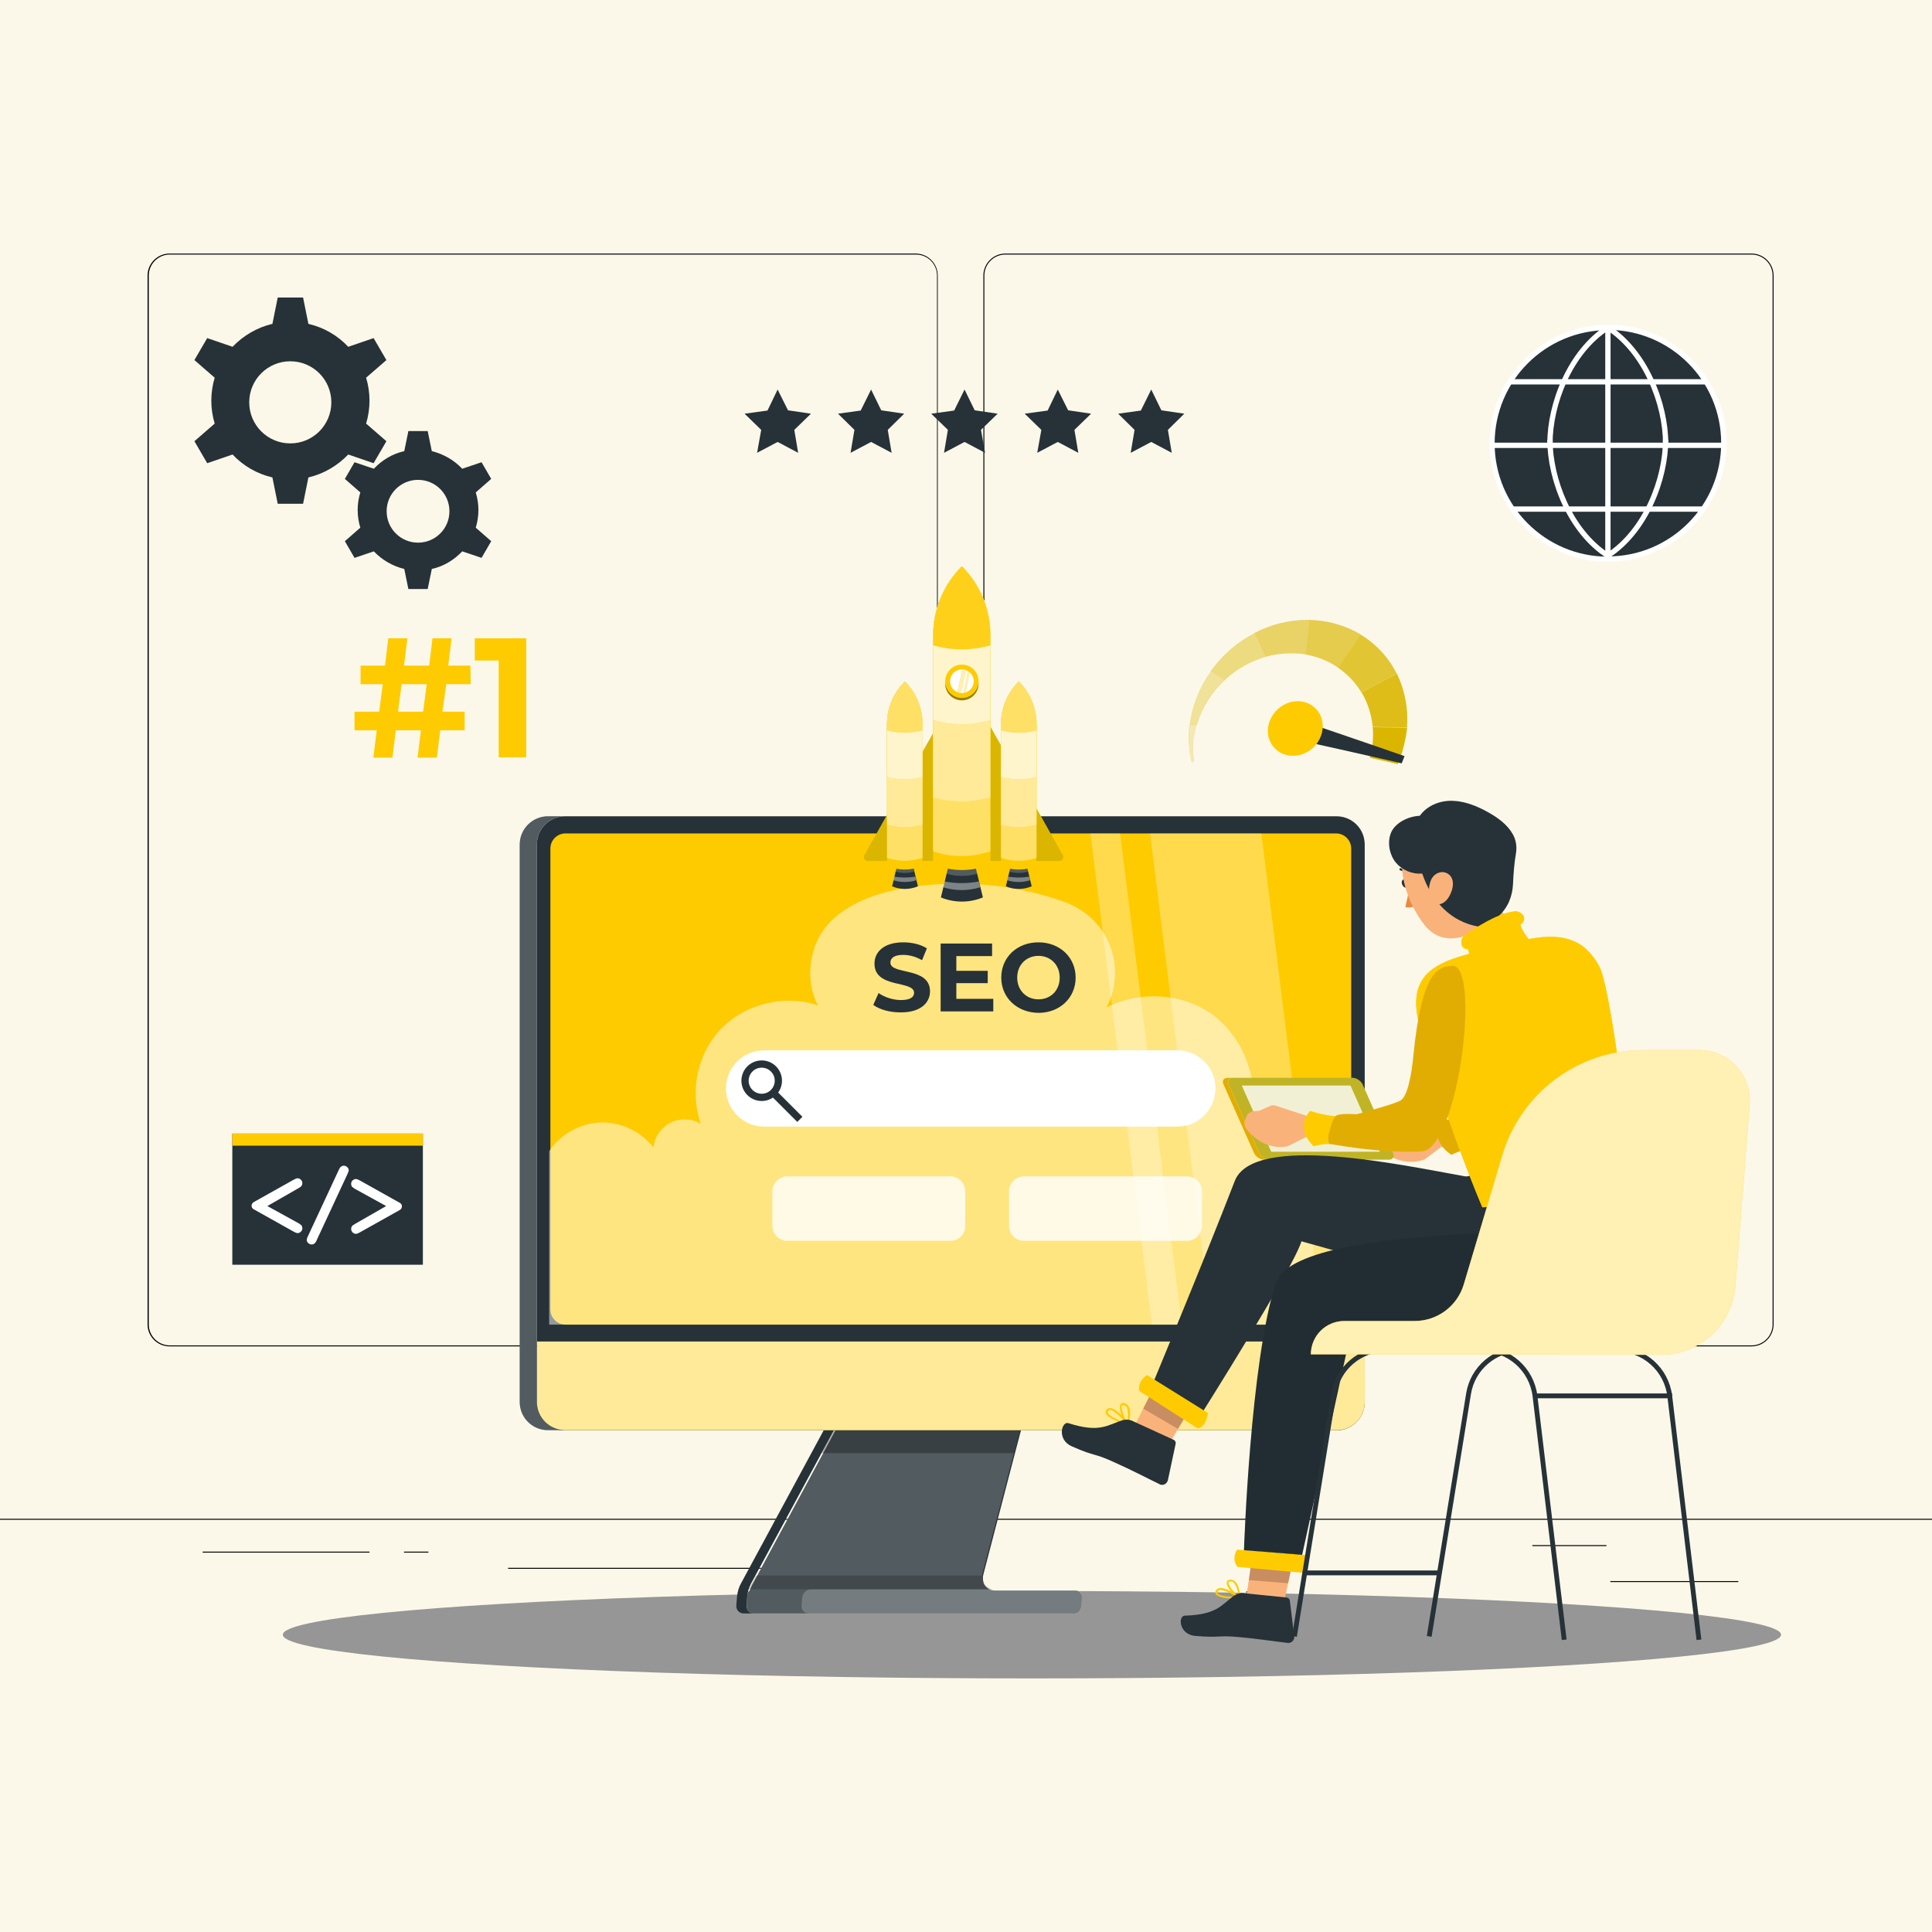 <?xml version="1.0" encoding="utf-8"?>
<!-- Generator: Adobe Illustrator 26.0.3, SVG Export Plug-In . SVG Version: 6.00 Build 0)  -->
<svg version="1.1" id="Layer_1" xmlns="http://www.w3.org/2000/svg" xmlns:xlink="http://www.w3.org/1999/xlink" x="0px" y="0px"
	 viewBox="0 0 800 800" style="enable-background:new 0 0 800 800;" xml:space="preserve">
<style type="text/css">
	.st0{fill:#FCF8E9;}
	.st1{fill:none;stroke:#263238;stroke-width:3;stroke-miterlimit:10;}
	.st2{fill:#263238;}
	.st3{fill:#FFFFFF;}
	.st4{fill:#969696;}
	.st5{opacity:0.2;fill:#FFFFFF;enable-background:new    ;}
	.st6{opacity:0.3;enable-background:new    ;}
	.st7{fill:#FECB00;}
	.st8{opacity:0.6;fill:#FFFFFF;enable-background:new    ;}
	.st9{opacity:0.2;}
	.st10{opacity:0.5;fill:#FFFFFF;enable-background:new    ;}
	.st11{opacity:0.3;}
	.st12{opacity:0.2;enable-background:new    ;}
	.st13{opacity:0.8;fill:#FFFFFF;enable-background:new    ;}
	.st14{fill:#DAB600;}
	.st15{opacity:0.4;fill:#FFFFFF;enable-background:new    ;}
	.st16{opacity:0.1;fill:#FFFFFF;enable-background:new    ;}
	.st17{opacity:0.7;}
	.st18{fill:#FAB27B;}
	.st19{fill:#E2AD03;}
	.st20{fill:#407BFF;}
	.st21{fill:#F0E130;}
	.st22{opacity:0.1;enable-background:new    ;}
	.st23{fill:#ED893E;}
	.st24{fill:none;stroke:#263238;stroke-width:2;stroke-miterlimit:10;}
	.st25{opacity:0.7;fill:#FFFFFF;enable-background:new    ;}
	.st26{opacity:0.3;fill:#FFFFFF;enable-background:new    ;}
</style>
<g id="Layer_3">
	<g id="Layer_9_00000173160436936728923730000014443980569494810264_">
		<rect class="st0" width="800" height="800"/>
	</g>
</g>
<g>
	<g>
		<rect x="666.8" y="654.7" width="53" height="0.4"/>
		<rect x="516" y="659" width="13.9" height="0.4"/>
		<rect x="634.5" y="639.8" width="30.7" height="0.4"/>
		<rect x="83.9" y="642.5" width="69.1" height="0.4"/>
		<rect x="167.3" y="642.5" width="10.1" height="0.4"/>
		<rect x="210.4" y="649.2" width="149.9" height="0.4"/>
		<path d="M379.2,557.5h-309c-5,0-9.1-4.1-9.1-9.1V114.1c0-5,4.1-9.1,9.1-9.1h309c5,0,9.1,4.1,9.1,9.1v434.3
			C388.4,553.4,384.3,557.5,379.2,557.5z M70.3,105.4c-4.8,0-8.7,3.9-8.7,8.7v434.3c0,4.8,3.9,8.7,8.7,8.7h309
			c4.8,0,8.7-3.9,8.7-8.7V114.1c0-4.8-3.9-8.7-8.7-8.7C379.2,105.4,70.3,105.4,70.3,105.4z"/>
		<path d="M725.3,557.5h-309c-5,0-9.1-4.1-9.1-9.1V114.1c0-5,4.1-9.1,9.1-9.1h309c5,0,9.1,4.1,9.1,9.1v434.3
			C734.4,553.4,730.3,557.5,725.3,557.5z M416.3,105.4c-4.8,0-8.7,3.9-8.7,8.7v434.3c0,4.8,3.9,8.7,8.7,8.7h309
			c4.8,0,8.7-3.9,8.7-8.7V114.1c0-4.8-3.9-8.7-8.7-8.7C725.3,105.4,416.3,105.4,416.3,105.4z"/>
		<rect y="628.9" width="800" height="0.4"/>
	</g>
	<g>
		<circle class="st1" cx="408.3" cy="457.1" r="6.9"/>
		<line class="st1" x1="413.1" y1="462.1" x2="424.1" y2="473.1"/>
	</g>
	<g>
		<g>
			<circle class="st2" cx="665.6" cy="183.6" r="48"/>
			<g>
				<g>
					<path class="st3" d="M665.8,232.6c-27,0-49-22-49-49c0-27,22-49.1,49-49.1v2.2c-25.9,0-46.9,21-46.9,46.9
						c0,25.9,21,46.9,46.9,46.9V232.6z"/>
				</g>
				<g>
					<g>
						<g>
							<path class="st3" d="M665.8,232.6v-2.2c25.9,0,46.9-21,46.9-46.9c0-25.9-21-46.9-46.9-46.9v-2.2c27,0,49.1,22,49.1,49.1
								C714.8,210.6,692.8,232.6,665.8,232.6z"/>
						</g>
						<g>
							<g>
								<path class="st3" d="M690.8,183.6h-2.2c0-15.9-8.1-37.2-23.5-47.1l1.2-1.8C682.4,145,690.8,167.1,690.8,183.6z"/>
							</g>
							<g>
								<path class="st3" d="M666.3,231l-1.2-1.8c15.4-9.9,23.5-31.2,23.5-47.1h2.2C690.8,198.6,682.4,220.7,666.3,231z"/>
							</g>
						</g>
						<g>
							<g>
								<path class="st3" d="M642.9,183.6h-2.2c0-16.5,8.4-38.6,24.5-48.9l1.2,1.8C650.9,146.4,642.9,167.7,642.9,183.6z"/>
							</g>
							<g>
								<path class="st3" d="M665.2,231c-16.1-10.3-24.5-32.4-24.5-48.9h2.2c0,15.9,8.1,37.2,23.5,47.1L665.2,231z"/>
							</g>
						</g>
						<g>
							<rect x="664.7" y="135.6" class="st3" width="2.2" height="95.9"/>
						</g>
					</g>
				</g>
				<g>
					<g>
						<rect x="625.2" y="157" class="st3" width="81.2" height="2.2"/>
					</g>
					<g>
						<rect x="617.8" y="183.3" class="st3" width="95.9" height="2.2"/>
					</g>
					<g>
						<rect x="626.2" y="209.7" class="st3" width="79.1" height="2.2"/>
					</g>
				</g>
			</g>
		</g>
		<g>
			<g>
				<path class="st2" d="M153,165.9c0-3.3-0.5-6.5-1.4-9.5l8.4-7.3l-5.3-9.1l-10.5,3.6c-4.4-4.7-10.1-8-16.5-9.5l-2.2-10.9h-10.5
					l-2.2,10.9c-6.4,1.5-12.1,4.9-16.5,9.5l-10.5-3.6l-5.3,9.1l8.4,7.3c-0.9,3-1.4,6.2-1.4,9.5c0,3.3,0.5,6.5,1.4,9.5l-8.4,7.3
					l5.3,9.1l10.5-3.6c4.4,4.7,10.1,8,16.5,9.5l2.2,10.9h10.5l2.2-10.9c6.4-1.5,12.1-4.9,16.5-9.5l10.5,3.6l5.3-9.1l-8.4-7.3
					C152.5,172.4,153,169.2,153,165.9z M120.2,183.6c-9.4,0-17-7.6-17-17c0-9.4,7.6-17,17-17c9.4,0,17,7.6,17,17
					S129.6,183.6,120.2,183.6z"/>
			</g>
			<g>
				<path class="st2" d="M198.1,211.2c0-2.5-0.4-5-1.1-7.3l6.4-5.6l-4-6.9l-8,2.7c-3.3-3.5-7.7-6.1-12.6-7.3l-1.7-8.3h-8l-1.7,8.3
					c-4.9,1.1-9.2,3.7-12.6,7.3l-8-2.7l-4,6.9l6.4,5.6c-0.7,2.3-1.1,4.7-1.1,7.3c0,2.5,0.4,5,1.1,7.3l-6.4,5.6l4,6.9l8-2.7
					c3.3,3.5,7.7,6.1,12.6,7.3l1.7,8.3h8l1.7-8.3c4.9-1.1,9.2-3.7,12.6-7.3l8,2.7l4-6.9l-6.4-5.6
					C197.7,216.2,198.1,213.7,198.1,211.2z M173.1,224.7c-7.2,0-13-5.8-13-13c0-7.2,5.8-13,13-13c7.2,0,13,5.8,13,13
					C186.1,218.9,180.3,224.7,173.1,224.7z"/>
			</g>
		</g>
		<g>
			<polygon class="st2" points="317.8,170 322,161.3 326.3,169.9 335.8,171.3 328.9,178 330.5,187.5 322,183 313.5,187.5 315.2,178 
				308.3,171.3 			"/>
			<polygon class="st2" points="356.4,170 360.7,161.3 364.9,169.9 374.4,171.3 367.6,178 369.2,187.5 360.7,183 352.2,187.5 
				353.8,178 347,171.3 			"/>
			<polygon class="st2" points="395.1,170 399.4,161.3 403.6,169.9 413.1,171.3 406.2,178 407.9,187.5 399.4,183 390.9,187.5 
				392.5,178 385.6,171.3 			"/>
			<polygon class="st2" points="433.8,170 438,161.3 442.3,169.9 451.8,171.3 444.9,178 446.5,187.5 438,183 429.5,187.5 431.2,178 
				424.3,171.3 			"/>
			<polygon class="st2" points="472.4,170 476.7,161.3 480.9,169.9 490.4,171.3 483.6,178 485.2,187.5 476.7,183 468.2,187.5 
				469.8,178 463,171.3 			"/>
		</g>
	</g>
	<ellipse id="_x3C_Path_x3E__1_" class="st4" cx="427.3" cy="676.9" rx="310.2" ry="18.1"/>
	<g>
		<g>
			<g>
				<g>
					<path class="st2" d="M309.5,661l-0.3,3.7c0,0.5,0,0.9,0.1,1.3c0,0,0,0,0,0c0.1,0.2,0.1,0.4,0.3,0.6c0.1,0.2,0.2,0.3,0.4,0.5
						c0.1,0.2,0.3,0.3,0.5,0.4c0.5,0.4,1.1,0.6,1.9,0.6h131.8c0.3,0,0.6,0,0.9-0.1c0.2-0.1,0.4-0.2,0.6-0.2c0.5-0.2,0.9-0.6,1.2-1
						c0.1-0.2,0.2-0.3,0.3-0.5c0.2-0.4,0.3-0.8,0.4-1.2l0.3-3.5c0-0.4,0-0.9-0.1-1.2c-0.1-0.2-0.1-0.4-0.2-0.5c-0.3-0.4-0.6-0.8-1-1
						c-0.2-0.1-0.4-0.2-0.6-0.2c-0.3-0.1-0.6-0.1-0.9-0.1h-32.8c-0.4,0-0.8,0-1.2-0.1h0c-0.2,0-0.3-0.1-0.5-0.1c0,0-0.1,0-0.1,0
						c0,0,0,0,0,0c-0.2-0.1-0.3-0.1-0.5-0.2c-0.2-0.1-0.3-0.1-0.5-0.2c-0.2-0.1-0.4-0.3-0.6-0.4c-0.2-0.2-0.5-0.4-0.7-0.6
						c-0.1-0.1-0.2-0.3-0.3-0.4c-0.1-0.1-0.2-0.2-0.2-0.3c0,0,0-0.1-0.1-0.1c0,0,0,0,0,0c-0.1-0.2-0.2-0.3-0.2-0.5
						c-0.1-0.1-0.1-0.3-0.2-0.4c0,0,0-0.1,0-0.1c0,0,0-0.1,0-0.1c0,0,0-0.1,0-0.1c0-0.1-0.1-0.2-0.1-0.4c0-0.2-0.1-0.4-0.1-0.6
						c0,0,0,0,0,0c0-0.2,0-0.3,0-0.5c0-0.2,0-0.3,0-0.5l0-0.1c0-0.2,0-0.3,0.1-0.5c0-0.2,0.1-0.3,0.1-0.5v0l12.9-49.5l2.5-9.5
						l1.9-7.4h-74.9l-4,7.4l-5.1,9.5l-29.1,54c-0.1,0.2-0.2,0.4-0.3,0.6c0,0,0,0,0,0.1c-0.1,0.2-0.2,0.4-0.3,0.6
						c-0.1,0.2-0.2,0.4-0.3,0.7c-0.1,0.2-0.1,0.3-0.2,0.4C309.7,659,309.5,660,309.5,661z"/>
					<path class="st5" d="M447.9,661.4l-0.3,3.6c-0.2,1.8-1.7,3.2-3.4,3.2H312.3c-1.9,0-3.3-1.6-3.2-3.4l0.3-3.7
						c0.1-1,0.3-1.9,0.6-2.9c0.3-0.8,0.6-1.6,1-2.4l38.3-70.9h74.9l-17.3,66.4c-0.1,0.4-0.2,0.8-0.2,1.2c-0.2,2.8,1.6,5.2,4.3,5.7
						c0.4,0.1,0.8,0.1,1.2,0.1H445C446.7,658.2,448,659.6,447.9,661.4z"/>
					<g>
						<g>
							<path class="st2" d="M306.8,655.7l38.3-70.9h4.2l-38.3,70.9c-0.9,1.7-1.4,3.5-1.6,5.3l-0.3,3.7c-0.2,1.9,1.2,3.4,3.1,3.4H308
								c-1.9,0-3.3-1.5-3.1-3.4l0.3-3.7C305.4,659.1,305.9,657.3,306.8,655.7z"/>
						</g>
					</g>
					<polygon class="st6" points="349.3,584.7 424.2,584.7 419.8,601.7 340.2,601.7 					"/>
				</g>
				<g>
					<g>
						<g>
							<path class="st2" d="M222.3,349.7l0,205.9v25c0,6.5,5.2,11.7,11.7,11.7h319.4c6.4,0,11.7-5.2,11.7-11.7v-25l0-205.9
								c0-6.5-5.2-11.7-11.7-11.7H234c-2.7,0-5.1,0.9-7.1,2.4c-0.3,0.2-0.6,0.4-0.8,0.7c-0.8,0.7-1.5,1.5-2,2.4
								c-0.4,0.6-0.7,1.2-1,1.9C222.6,346.8,222.3,348.2,222.3,349.7z"/>
						</g>
						<path class="st7" d="M565.1,555.5v25c0,6.5-5.2,11.7-11.7,11.7H234c-6.4,0-11.7-5.2-11.7-11.7v-25H565.1z"/>
						<path class="st8" d="M565.1,555.5v25c0,6.5-5.2,11.7-11.7,11.7H234c-6.4,0-11.7-5.2-11.7-11.7v-25H565.1z"/>
					</g>
					<path class="st7" d="M234.2,548.5h319c3.5,0,6.3-2.8,6.3-6.3V351.4c0-3.5-2.8-6.3-6.3-6.3h-319c-3.5,0-6.3,2.8-6.3,6.3v190.8
						C227.9,545.7,230.7,548.5,234.2,548.5z"/>
					<g>
						<path class="st2" d="M226.9,338h7.1c-6.5,0-11.7,5.2-11.7,11.7v230.8c0,6.5,5.2,11.7,11.7,11.7h-7.1
							c-6.5,0-11.7-5.2-11.7-11.7V349.7C215.2,343.2,220.5,338,226.9,338z"/>
					</g>
					<g class="st9">
						<path class="st3" d="M226.9,338h7.1c-6.5,0-11.7,5.2-11.7,11.7v230.8c0,6.5,5.2,11.7,11.7,11.7h-7.1
							c-6.5,0-11.7-5.2-11.7-11.7V349.7C215.2,343.2,220.5,338,226.9,338z"/>
					</g>
					<path class="st10" d="M561.5,466.5c-8.2-1.6-21.2,3.7-23.7,11.7c0.6-4.9-1.9-10-6.2-12.4c-4.2-2.4-9.8-4.2-13.7-1.2
						c3.9-15.6-2-33.3-14.5-43.4c-12.5-10.1-30.8-11.2-45.2-4.1c4.3-8.1,4.7-18.3,0.9-26.7c-3.7-8.4-10.4-14.2-19.1-17.2
						c-20-7-41.7-9-62.6-5.9c-12.2,1.8-24.6,5.6-33.4,14.2s-11.1,24-5.3,34.8c-13.6-4.6-29.7-0.8-39.8,9.4
						c-10.1,10.2-13.5,26.1-8.7,39.7c-3.7-2.3-8.7-2.5-12.6-0.5c-3.9,2-6.6,5.9-7,10.3c-5.1-6.7-13.6-10.7-22-10.4
						s-16.6,4.9-21.2,11.9v71.8h332L561.5,466.5z"/>
					<path class="st3" d="M487.5,466.5H316.4c-8.7,0-15.8-7.1-15.8-15.8l0,0c0-8.7,7.1-15.8,15.8-15.8h171.1
						c8.7,0,15.8,7.1,15.8,15.8l0,0C503.2,459.5,496.2,466.5,487.5,466.5z"/>
					<g>
						<circle class="st1" cx="315.4" cy="447.5" r="6.9"/>
						<line class="st1" x1="320.2" y1="452.5" x2="331.2" y2="463.5"/>
					</g>
					<g class="st11">
						<polygon class="st3" points="451.5,345.1 463.8,345.1 489.3,548.5 477,548.5 						"/>
						<polygon class="st3" points="501.7,548.5 476.2,345.1 522.3,345.1 547.8,548.5 						"/>
					</g>
				</g>
			</g>
			<path class="st5" d="M332.2,661.4l-0.3,3.4c-0.2,1.8,1.2,3.3,3,3.3h109.2c1.8,0,3.3-1.4,3.5-3.2l0.3-3.5c0.2-1.8-1.1-3.2-2.9-3.2
				h-32.8c-0.4,0-0.8,0-1.2-0.1h-75.2C334,658.1,332.4,659.6,332.2,661.4z"/>
			<path class="st12" d="M310,658.1H411c-2.7-0.5-4.5-2.9-4.3-5.7h-93.6L310,658.1z"/>
		</g>
		<g>
			<path class="st2" d="M361.6,416.1l2.2-4.9c2.4,1.7,5.9,2.9,9.3,2.9c3.9,0,5.4-1.3,5.4-3c0-5.3-16.4-1.6-16.4-12.1
				c0-4.8,3.9-8.8,11.9-8.8c3.5,0,7.2,0.8,9.8,2.5l-2,4.9c-2.6-1.5-5.3-2.2-7.8-2.2c-3.9,0-5.3,1.4-5.3,3.2
				c0,5.2,16.4,1.6,16.4,11.9c0,4.7-3.9,8.7-11.9,8.7C368.6,419.3,364.1,418,361.6,416.1z"/>
			<path class="st2" d="M411.3,413.6v5.2h-21.8v-28.1h21.3v5.2H396v6.1H409v5.1H396v6.5H411.3z"/>
			<path class="st2" d="M414.6,404.8c0-8.4,6.5-14.6,15.4-14.6c8.8,0,15.4,6.2,15.4,14.6s-6.6,14.6-15.4,14.6
				C421.2,419.3,414.6,413.2,414.6,404.8z M438.8,404.8c0-5.3-3.8-9-8.8-9c-5,0-8.8,3.7-8.8,9c0,5.3,3.8,9,8.8,9
				C435.1,413.8,438.8,410.1,438.8,404.8z"/>
		</g>
		<g>
			<path class="st13" d="M393.6,513.8H326c-3.4,0-6.2-2.8-6.2-6.2v-14.3c0-3.4,2.8-6.2,6.2-6.2h67.5c3.4,0,6.2,2.8,6.2,6.2v14.3
				C399.7,511,397,513.8,393.6,513.8z"/>
			<path class="st13" d="M491.5,513.8h-67.5c-3.4,0-6.2-2.8-6.2-6.2v-14.3c0-3.4,2.8-6.2,6.2-6.2h67.5c3.4,0,6.2,2.8,6.2,6.2v14.3
				C497.6,511,494.9,513.8,491.5,513.8z"/>
		</g>
		<g>
			<path class="st14" d="M357.9,354.1l39.7-70.5c0.6-1.1,2.2-1.1,2.8,0l39.7,70.5c0.6,1.1-0.2,2.4-1.4,2.4h-79.3
				C358.1,356.5,357.3,355.2,357.9,354.1z"/>
			<g>
				<g>
					<g>
						<path class="st2" d="M380.1,367l-1.9-7.9h-6.9l-1.9,7.9C372.6,368.4,376.5,368.5,380.1,367z"/>
						<path class="st5" d="M371.2,359.1c0,0-0.3,1.2-0.5,1.8c2.5,0.7,5.2,0.8,7.8,0l-0.5-1.9L371.2,359.1L371.2,359.1z"/>
						<path class="st15" d="M370.3,363c-0.1,0.5-0.2,1-0.4,1.5c3,0.9,6.3,1,9.5,0l-0.4-1.5C376.1,363.5,373.1,363.5,370.3,363z"/>
					</g>
					<g>
						<path class="st7" d="M382,358.6c-4.9,2-10.1,1.9-14.7,0v-58.7c0-6.9,2.8-13.2,7.3-17.7c4.5,4.5,7.3,10.8,7.3,17.7L382,358.6
							L382,358.6z"/>
						<g>
							<path class="st7" d="M367.3,299.9c0,0,0,49.4,0,55.3c4.6,1.6,9.8,1.7,14.7,0c0-6,0-55.3,0-55.3c0-6.9-2.8-13.2-7.3-17.7
								C370.1,286.7,367.3,292.9,367.3,299.9z"/>
							<path class="st15" d="M367.3,299.9c0,0,0,49.4,0,55.3c4.6,1.6,9.8,1.7,14.7,0c0-6,0-55.3,0-55.3c0-6.9-2.8-13.2-7.3-17.7
								C370.1,286.7,367.3,292.9,367.3,299.9z"/>
						</g>
						<g>
							<path class="st7" d="M367.3,299.9c0,0,0,25,0,41.6c4.7,1.3,9.7,1.4,14.7,0c0-16.6,0-41.6,0-41.6c0-6.9-2.8-13.2-7.3-17.7
								C370.1,286.7,367.3,292.9,367.3,299.9z"/>
							<path class="st8" d="M367.3,299.9c0,0,0,25,0,41.6c4.7,1.3,9.7,1.4,14.7,0c0-16.6,0-41.6,0-41.6c0-6.9-2.8-13.2-7.3-17.7
								C370.1,286.7,367.3,292.9,367.3,299.9z"/>
						</g>
						<g>
							<path class="st7" d="M367.3,299.9c0,0,0,10.1,0,21.8c4.7,1.3,9.7,1.4,14.7,0c0-11.6,0-21.8,0-21.8c0-6.9-2.8-13.2-7.3-17.7
								C370.1,286.7,367.3,292.9,367.3,299.9z"/>
							<path class="st13" d="M367.3,299.9c0,0,0,10.1,0,21.8c4.7,1.3,9.7,1.4,14.7,0c0-11.6,0-21.8,0-21.8c0-6.9-2.8-13.2-7.3-17.7
								C370.1,286.7,367.3,292.9,367.3,299.9z"/>
						</g>
						<g>
							<path class="st7" d="M367.3,299.9c0,0,0,0.9,0,2.5c4.7,1.3,9.7,1.4,14.7,0c0-1.6,0-2.5,0-2.5c0-6.9-2.8-13.2-7.3-17.7
								C370.1,286.7,367.3,292.9,367.3,299.9z"/>
							<path class="st15" d="M367.3,299.9c0,0,0,0.9,0,2.5c4.7,1.3,9.7,1.4,14.7,0c0-1.6,0-2.5,0-2.5c0-6.9-2.8-13.2-7.3-17.7
								C370.1,286.7,367.3,292.9,367.3,299.9z"/>
						</g>
					</g>
				</g>
				<g>
					<g>
						<path class="st2" d="M427.2,367l-1.9-7.9h-6.9l-1.9,7.9C419.8,368.4,423.6,368.5,427.2,367z"/>
						<path class="st5" d="M418.4,359.1c0,0-0.3,1.2-0.5,1.8c2.5,0.7,5.2,0.8,7.8,0l-0.5-1.9L418.4,359.1L418.4,359.1z"/>
						<path class="st15" d="M417.4,363c-0.1,0.5-0.2,1-0.4,1.5c3,0.9,6.3,1,9.5,0l-0.4-1.5C423.3,363.5,420.3,363.5,417.4,363z"/>
					</g>
					<g>
						<path class="st7" d="M429.2,358.6c-4.9,2-10.1,1.9-14.7,0v-58.7c0-6.9,2.8-13.2,7.3-17.7c4.5,4.5,7.3,10.8,7.3,17.7V358.6z"/>
						<g>
							<path class="st7" d="M414.5,299.9c0,0,0,49.4,0,55.3c4.6,1.6,9.8,1.7,14.7,0c0-6,0-55.3,0-55.3c0-6.9-2.8-13.2-7.3-17.7
								C417.3,286.7,414.5,292.9,414.5,299.9z"/>
							<path class="st15" d="M414.5,299.9c0,0,0,49.4,0,55.3c4.6,1.6,9.8,1.7,14.7,0c0-6,0-55.3,0-55.3c0-6.9-2.8-13.2-7.3-17.7
								C417.3,286.7,414.5,292.9,414.5,299.9z"/>
						</g>
						<g>
							<path class="st7" d="M414.5,299.9c0,0,0,25,0,41.6c4.7,1.3,9.7,1.4,14.7,0c0-16.6,0-41.6,0-41.6c0-6.9-2.8-13.2-7.3-17.7
								C417.3,286.7,414.5,292.9,414.5,299.9z"/>
							<path class="st8" d="M414.5,299.9c0,0,0,25,0,41.6c4.7,1.3,9.7,1.4,14.7,0c0-16.6,0-41.6,0-41.6c0-6.9-2.8-13.2-7.3-17.7
								C417.3,286.7,414.5,292.9,414.5,299.9z"/>
						</g>
						<g>
							<path class="st7" d="M414.5,299.9c0,0,0,10.1,0,21.8c4.7,1.3,9.7,1.4,14.7,0c0-11.6,0-21.8,0-21.8c0-6.9-2.8-13.2-7.3-17.7
								C417.3,286.7,414.5,292.9,414.5,299.9z"/>
							<path class="st13" d="M414.5,299.9c0,0,0,10.1,0,21.8c4.7,1.3,9.7,1.4,14.7,0c0-11.6,0-21.8,0-21.8c0-6.9-2.8-13.2-7.3-17.7
								C417.3,286.7,414.5,292.9,414.5,299.9z"/>
						</g>
						<g>
							<path class="st7" d="M414.5,299.9c0,0,0,0.9,0,2.5c4.7,1.3,9.7,1.4,14.7,0c0-1.6,0-2.5,0-2.5c0-6.9-2.8-13.2-7.3-17.7
								C417.3,286.7,414.5,292.9,414.5,299.9z"/>
							<path class="st15" d="M414.5,299.9c0,0,0,0.9,0,2.5c4.7,1.3,9.7,1.4,14.7,0c0-1.6,0-2.5,0-2.5c0-6.9-2.8-13.2-7.3-17.7
								C417.3,286.7,414.5,292.9,414.5,299.9z"/>
						</g>
					</g>
				</g>
			</g>
			<g>
				<g>
					<path class="st2" d="M407,371.6l-3.1-12.8h-11.2l-3.1,12.8C394.9,373.8,401.2,374,407,371.6z"/>
					<path class="st5" d="M392.7,358.8c0,0-0.5,1.9-0.7,3c4,1.2,8.4,1.2,12.7,0l-0.7-3H392.7z"/>
					<path class="st15" d="M391.1,365c-0.2,0.8-0.4,1.6-0.6,2.4c4.9,1.5,10.2,1.6,15.4,0l-0.6-2.4
						C400.6,365.9,395.8,365.9,391.1,365z"/>
				</g>
				<g>
					<path class="st7" d="M410.1,357.9c-7.9,3.3-16.4,3-23.7,0v-94.8c0-11.2,4.5-21.3,11.8-28.6c7.3,7.3,11.8,17.4,11.8,28.6
						L410.1,357.9L410.1,357.9z"/>
					<g>
						<path class="st7" d="M386.4,263.1c0,0,0,79.7,0,89.4c7.4,2.6,15.7,2.7,23.7,0c0-9.7,0-89.4,0-89.4c0-11.2-4.5-21.3-11.8-28.6
							C390.9,241.9,386.4,252,386.4,263.1z"/>
						<path class="st15" d="M386.4,263.1c0,0,0,79.7,0,89.4c7.4,2.6,15.7,2.7,23.7,0c0-9.7,0-89.4,0-89.4c0-11.2-4.5-21.3-11.8-28.6
							C390.9,241.9,386.4,252,386.4,263.1z"/>
					</g>
					<g>
						<path class="st7" d="M386.4,263.1c0,0,0,40.3,0,67.1c7.6,2.2,15.7,2.3,23.7,0c0-26.8,0-67.1,0-67.1c0-11.2-4.5-21.3-11.8-28.6
							C390.9,241.9,386.4,252,386.4,263.1z"/>
						<path class="st8" d="M386.4,263.1c0,0,0,40.3,0,67.1c7.6,2.2,15.7,2.3,23.7,0c0-26.8,0-67.1,0-67.1c0-11.2-4.5-21.3-11.8-28.6
							C390.9,241.9,386.4,252,386.4,263.1z"/>
					</g>
					<g>
						<path class="st7" d="M386.4,263.1c0,0,0,16.4,0,35.1c7.6,2.2,15.7,2.3,23.7,0c0-18.8,0-35.1,0-35.1c0-11.2-4.5-21.3-11.8-28.6
							C390.9,241.9,386.4,252,386.4,263.1z"/>
						<path class="st13" d="M386.4,263.1c0,0,0,16.4,0,35.1c7.6,2.2,15.7,2.3,23.7,0c0-18.8,0-35.1,0-35.1
							c0-11.2-4.5-21.3-11.8-28.6C390.9,241.9,386.4,252,386.4,263.1z"/>
					</g>
					<g>
						<path class="st7" d="M386.4,263.1c0,0,0,1.5,0,4.1c7.6,2.2,15.7,2.3,23.7,0c0-2.6,0-4.1,0-4.1c0-11.2-4.5-21.3-11.8-28.6
							C390.9,241.9,386.4,252,386.4,263.1z"/>
						<path class="st16" d="M386.4,263.1c0,0,0,1.5,0,4.1c7.6,2.2,15.7,2.3,23.7,0c0-2.6,0-4.1,0-4.1c0-11.2-4.5-21.3-11.8-28.6
							C390.9,241.9,386.4,252,386.4,263.1z"/>
					</g>
				</g>
				<g>
					<circle class="st7" cx="398.3" cy="282.1" r="6.9"/>
					<g>
						<path class="st14" d="M398.3,289c-3.6,0-6.6-2.8-6.9-6.4c0,0.2,0,0.3,0,0.5c0,3.8,3.1,6.9,6.9,6.9c3.8,0,6.9-3.1,6.9-6.9
							c0-0.2,0-0.3,0-0.5C404.9,286.2,401.9,289,398.3,289z"/>
						<path class="st6" d="M398.3,289c-3.6,0-6.6-2.8-6.9-6.4c0,0.2,0,0.3,0,0.5c0,3.8,3.1,6.9,6.9,6.9c3.8,0,6.9-3.1,6.9-6.9
							c0-0.2,0-0.3,0-0.5C404.9,286.2,401.9,289,398.3,289z"/>
					</g>
					<circle class="st3" cx="398.3" cy="282.1" r="4.9"/>
					<g>
						<g>
							<path class="st7" d="M398,286.9l2-9.4c-0.5-0.2-1-0.3-1.6-0.3l-2,9.4C396.9,286.8,397.4,286.9,398,286.9z"/>
							<path class="st7" d="M399.8,286.7l1.7-8.2c-0.2-0.2-0.5-0.4-0.7-0.6l-1.9,8.9C399.2,286.8,399.5,286.8,399.8,286.7z"/>
						</g>
						<g class="st17">
							<path class="st3" d="M398,286.9l2-9.4c-0.5-0.2-1-0.3-1.6-0.3l-2,9.4C396.9,286.8,397.4,286.9,398,286.9z"/>
							<path class="st3" d="M399.8,286.7l1.7-8.2c-0.2-0.2-0.5-0.4-0.7-0.6l-1.9,8.9C399.2,286.8,399.5,286.8,399.8,286.7z"/>
						</g>
					</g>
				</g>
			</g>
		</g>
		<g>
			<g>
				<g>
					<path class="st18" d="M574.9,467.1l-1.8,0.4c-1.7,0.4-2.9,1.7-3.1,3.4l-0.2,1.3c-0.2,1.3,0.3,2.6,1.3,3.5
						c3,2.6,10.2,7.5,18.8,4.4l6.9-5.2l-1.1-9.3l-14.3-2.1c-0.9,0-1.7,0.4-2.4,0.9L574.9,467.1z"/>
					<polygon class="st18" points="596.8,474.9 615.9,473.9 613,463.5 595.6,465.6 					"/>
				</g>
				<path class="st19" d="M608.2,463.6c-0.7,1.3-1.1,2.9-0.8,4.9c0.3,1.8,1.1,5.1,3.1,7.3l0,0c-3.2,0-6.4,0.8-9.3,2.3l-0.2,0.1
					c-10-6.8-4.2-14.9-4.2-14.9l0.7,0.1C601,463.8,604.6,463.9,608.2,463.6z"/>
				<g>
					<g>
						<path class="st20" d="M647.4,472.2c-17.8,4.1-39.9,3.7-39.9,3.7c-0.8-1.3-1-2.7-0.9-4.1c0.2-3,0.6-6.7,1.7-8.2
							c1.2-1.6,8.7-2.3,8.7-2.3s14.9-6.9,17.7-9.2c2.8-2.2,2.7-12.8,2.2-19.7c-2.8-37.2,3.7-40,9.7-41.7
							C658.8,387.2,663.1,468.6,647.4,472.2z"/>
					</g>
				</g>
			</g>
			<path class="st21" d="M525.5,480.2h49.7c1.6,0,2.3-1.3,1.6-2.9l-12.5-28.1c-0.7-1.6-2.6-2.9-4.2-2.9h-49.7
				c-1.6,0-2.3,1.3-1.6,2.9l12.5,28.1C522,478.9,523.9,480.2,525.5,480.2z"/>
			<path class="st12" d="M525.5,480.2h49.7c1.6,0,2.3-1.3,1.6-2.9l-12.5-28.1c-0.7-1.6-2.6-2.9-4.2-2.9h-49.7
				c-1.6,0-2.3,1.3-1.6,2.9l12.5,28.1C522,478.9,523.9,480.2,525.5,480.2z"/>
			<path class="st19" d="M508.3,446.3h2.1c-1.6,0-2.3,1.3-1.6,2.9l12.5,28.1c0.7,1.6,2.6,2.9,4.2,2.9h-2.1c-1.6,0-3.5-1.3-4.2-2.9
				l-12.5-28.1C505.9,447.6,506.6,446.3,508.3,446.3z"/>
			<polygon class="st13" points="526.4,476.9 571.4,476.9 559.2,449.5 514.2,449.5 			"/>
			<g>
				<path class="st2" d="M674.5,478c0,0,1.2,16.4,1.4,22.2c1.2,38.5-30.2,41.4-53.3,37.2l-83.7-23.4c-3.3,11.1-42,72.4-42,72.4
					l-20.3-11.7c0,0,21.1-50.6,34.7-85.7c7.8-20.1,71-6.2,94.3-2.1c7.1,1.9,5.7-9.1,5.7-9.1L674.5,478z"/>
				<polygon class="st18" points="491.7,585.1 484,598.1 469.5,590.9 477,576.1 				"/>
				<g>
					<path class="st7" d="M461.8,588.2c-1.9-0.9-3.7-2.1-4-3.2c-0.1-0.6,0.2-1.3,0.8-1.6c0.4-0.3,1-0.4,1.5-0.3c2.9,0.5,6.9,6,7,6.2
						c0.1,0.1,0.1,0.3,0,0.5c-0.1,0.1-0.3,0.2-0.4,0.2C465,589.5,463.4,588.9,461.8,588.2z M460.7,584.1c-0.2-0.1-0.5-0.2-0.7-0.2
						c-0.3-0.1-0.7,0-0.9,0.2c-0.5,0.3-0.5,0.6-0.4,0.8c0.3,1.3,4.1,3.1,7.1,4.1C464.4,587,462.7,585.4,460.7,584.1z"/>
					<path class="st7" d="M466.6,589.9c-0.1,0-0.1,0-0.1-0.1c-1.5-1.7-3.6-6.7-2.5-8.3c0.2-0.4,0.8-0.8,1.8-0.4
						c0.8,0.3,1.4,0.8,1.7,1.6c1.2,2.5-0.3,6.8-0.3,7c-0.1,0.1-0.2,0.2-0.3,0.3C466.8,590,466.7,590,466.6,589.9z M465.7,582
						l-0.2-0.1c-0.7-0.2-0.8,0-0.9,0.1c-0.6,1,0.7,4.7,2,6.7c0.6-1.8,0.7-3.8,0.1-5.6C466.6,582.5,466.2,582.2,465.7,582L465.7,582z
						"/>
					<path class="st2" d="M469.2,588.5l16.8,7.7c0.6,0.3,1,1,0.8,1.7l-3.2,15c-0.3,1.3-1.6,2.2-2.9,1.9c-0.2,0-0.3-0.1-0.5-0.2
						c-6-2.9-11.2-5.7-18.8-9.1c-8.9-4.1-7.1-2-17.6-6.6c-6.3-2.8-4.2-10.5-1.4-9.6c12.9,4.1,15.9,0.9,22.6-1.3
						C466.4,587.7,467.9,587.8,469.2,588.5z"/>
				</g>
				<polygon class="st12" points="487.8,591.7 491.7,585.1 477,576.1 473.4,583.3 				"/>
				<path class="st7" d="M500.2,585.1l-25.2-15.7c0,0-4.1,2.2-3.2,6.6l24.2,15.5C496,591.4,499.3,591.3,500.2,585.1z"/>
			</g>
			<g>
				<g>
					<polygon class="st18" points="534.7,649.5 531.6,663.9 516,661.8 518.3,645.9 					"/>
					<g>
						<path class="st7" d="M508.1,661.8c-2-0.2-4.1-0.8-4.7-1.7c-0.3-0.5-0.2-1.2,0.2-1.7c0.3-0.4,0.8-0.7,1.3-0.8
							c2.8-0.5,8.2,3.3,8.4,3.5c0.1,0.1,0.2,0.3,0.1,0.4c0,0.2-0.2,0.3-0.3,0.3C511.5,662,509.8,662,508.1,661.8z M505.8,658.4
							c-0.2,0-0.5,0-0.7,0c-0.3,0-0.6,0.2-0.8,0.5c-0.3,0.5-0.3,0.7-0.2,0.8c0.7,1.1,4.8,1.6,7.9,1.5
							C510.1,659.9,508,658.9,505.8,658.4z"/>
						<path class="st7" d="M513.1,661.8c-0.1,0-0.1,0-0.2,0c-1.9-1.1-5.5-5-4.9-6.8c0.1-0.4,0.5-0.9,1.5-0.9c0.8,0,1.5,0.3,2.1,0.9
							c1.9,1.9,1.9,6.4,1.9,6.6c0,0.1-0.1,0.3-0.2,0.3C513.3,661.9,513.2,661.9,513.1,661.8z M509.7,654.8l-0.2,0
							c-0.7,0-0.8,0.3-0.8,0.4c-0.2,1.1,2.1,4.1,4,5.5c0-1.9-0.6-3.7-1.7-5.2C510.7,655.1,510.2,654.9,509.7,654.8L509.7,654.8z"/>
						<path class="st2" d="M515,659.7l17.8,1.8c0.7,0.1,1.2,0.6,1.3,1.3l1.8,14.8c0.2,1.3-0.8,2.5-2.1,2.7c-0.2,0-0.3,0-0.5,0
							c-6.4-0.7-12.1-1.7-20.1-2.4c-9.5-0.9-7.2,0.4-18.3-0.5c-6.7-0.6-7.2-8.3-4.3-8.4c13.2-0.4,14.9-4.2,20.4-8.3
							C512.2,659.9,513.6,659.5,515,659.7z"/>
					</g>
					<polygon class="st12" points="517.1,654.3 533.4,655.6 534.7,649.5 518.3,645.9 					"/>
					<polygon class="st2" points="539.3,643.8 538.8,645.7 514.9,643.8 515.2,642 					"/>
					<path class="st7" d="M540.3,651.3l-5.9-0.5l-16.6-1.5l-5.4-0.5c-2.7-3.4-0.2-7.1-0.2-7.1l3,0.2l24.1,1.9l1.7,0.1
						C543,649.7,540.3,651.3,540.3,651.3z"/>
					<path class="st2" d="M637.2,551.6c-21.6,1.9-71.5,2.7-78.2,1.7l-19.8,90.5l-24.1-1.9c0,0,2.6-78.3,13.2-110.7
						c8.5-26,145.2-20.6,145.2-20.6l0.5,7.3C675,543.3,662,549.4,637.2,551.6z"/>
					<path class="st22" d="M637.2,551.6c-21.6,1.9-71.5,2.7-78.2,1.7l-19.8,90.5l-24.1-1.9c0,0,2.6-78.3,13.2-110.7
						c8.5-26,145.2-20.6,145.2-20.6l0.5,7.3C675,543.3,662,549.4,637.2,551.6z"/>
					<path class="st2" d="M528,540.8c0,0,0-0.2,0.1-0.4L528,540.8C528,540.8,528,540.8,528,540.8z"/>
					<path class="st2" d="M529.6,529l-0.2,1.8C529.4,530.8,529.4,530.1,529.6,529z"/>
				</g>
			</g>
			<polygon class="st18" points="606.1,387.6 612.7,397.3 627.7,384.5 618.3,373.1 			"/>
			<path class="st12" d="M609.4,392.2c2.9-4.2,1.6-10.8,1.6-10.8l-2.6,3.3l-2.3,2.9L609.4,392.2z"/>
			<path class="st2" d="M580.6,366.2c0.3,0.9,1.1,1.5,1.7,1.3c0.6-0.2,0.9-1.2,0.6-2.1c-0.3-0.9-1.1-1.5-1.7-1.3
				C580.5,364.4,580.2,365.3,580.6,366.2z"/>
			<path class="st23" d="M584,366.5l-2.1,9.1c0,0,3.1,0.9,6.1-1.6L584,366.5z"/>
			<path class="st2" d="M579.6,359.6c0.1-0.1,0.3-0.1,0.5-0.1c1.2,0.5,2.6,0.4,3.8-0.3c0.2-0.2,0.6-0.1,0.7,0.1
				c0.2,0.2,0.1,0.6-0.1,0.7c-1.4,0.9-3.2,1.1-4.7,0.4c-0.3-0.1-0.4-0.4-0.3-0.7v0C579.5,359.8,579.5,359.7,579.6,359.6z"/>
			<path class="st18" d="M616,349.8c4.9,12.4,7.2,17.5,3.9,26.6c-6.5,10.8-21.4,17.4-29.9,6.8c-7.7-9.5-14.3-28.1-4.6-38.7
				c6.9-7.6,18.5-8.3,25.9-1.6C613.4,344.9,615,347.2,616,349.8z"/>
			<path class="st2" d="M627.7,353.5c-0.7,4.1-1,8.3-1.2,12.6c-0.1,2.6-0.7,5.1-1.7,7.4c-2.1,4.7-6.3,8.2-11,10.3c0,0,0.1,0.9,0,0
				c0,0-17.4-0.2-24.9-22.1c-4.1,0.4-8.3-1.4-10.9-4.5c-2.6-3.2-3.5-7.7-2.3-11.6c1.4-4.7,7.3-7.6,12.2-7.8
				c3.1-4.3,8.4-6.4,13.7-6.2c5.3,0.2,10.3,2.3,14.9,4.9c3.9,2.2,7.7,5,9.9,8.9C627.8,347.8,628.2,350.8,627.7,353.5z"/>
			<path class="st18" d="M592.6,364.3c-1.1,2.5-1.2,5.4-0.2,7.9c1.3,3.3,4.9,2.8,7,0c1.9-2.5,3.4-7.3,0.9-9.8
				C597.8,360,594,361.2,592.6,364.3z"/>
			<path class="st7" d="M627.8,377.3c-4.7,0.2-11.9,3.4-21.4,10c-1.1,0.7-1.4,2.2-1.3,3.5c0.1,1.3,1.4,2.5,2.6,2.1
				c0.6,1.5,1.1,3.4,1.7,4.9c2.7-1.7,6.2-2.6,9.2-3.8c4.7-2,9.7-3.4,14.6-4.8c-1.3-2-3.1-4-3.6-6.4c1.1-0.3,1.7-1.8,1.5-3
				C630.9,378.6,629,377.3,627.8,377.3z"/>
			<path class="st7" d="M613.8,499.9c0,0-15.8-37-25.9-74.6c-7.4-27.7,13.8-28.2,39.4-35.1c20.3-5.5,29-0.6,34.8,9.7
				c5.8,10.3,15.1,97.4,15.1,97.4L613.8,499.9z"/>
			<path class="st7" d="M613.8,499.9c0,0-15.8-37-25.9-74.6c-7.4-27.7,13.8-28.2,39.4-35.1c20.3-5.5,29-0.6,34.8,9.7
				c5.8,10.3,15.1,97.4,15.1,97.4L613.8,499.9z"/>
			<g>
				<g>
					<path class="st18" d="M521.2,460l-1.8,0.1c-1.6,0.1-3.1,1.1-3.5,2.7l-0.4,1.2c-0.4,1.2-0.1,2.5,0.6,3.5c2.4,3,8.3,8.8,17,7.2
						l7.4-3.7l0.5-9l-13.2-4.3c-0.8-0.1-1.7,0-2.4,0.5L521.2,460z"/>
					<polygon class="st18" points="540.5,470.9 558.7,473.2 557.6,462.9 541,462 					"/>
				</g>
				<path class="st7" d="M553.1,462.2c-0.8,1.1-1.5,2.5-1.5,4.4c0,1.8,0.2,4.9,1.7,7.4l0,0c-3-0.5-6.2-0.3-9.1,0.6l-0.2,0.1
					c-8.3-8.1-1.5-14.7-1.5-14.7l0.6,0.2C546.4,461.2,549.7,461.9,553.1,462.2z"/>
				<path class="st19" d="M588.6,476.8c-17.4,0.9-38.2-3.2-38.2-3.2c-0.5-1.4-0.5-2.7-0.2-4c0.7-2.8,1.6-6.2,2.9-7.5
					c1.4-1.3,8.6-0.7,8.6-0.7s15.1-4,18.2-5.7c3-1.6,4.7-11.6,5.3-18.2c3.5-35.5,10.2-37.1,16-37.6C613.4,398.7,604,476,588.6,476.8
					z"/>
			</g>
		</g>
		<g>
			<g>
				<path class="st24" d="M536,677.6l16.3-100.5c1.7-10.6,10.9-18.4,21.6-18.4h39.9c11.1,0,20.4,8.3,21.8,19.3l12.1,101"/>
				<path class="st24" d="M591.8,677.6l16.3-100.5c1.7-10.6,10.9-18.4,21.6-18.4h39.9c11.1,0,20.4,8.3,21.8,19.3l12.1,101"/>
				<line class="st24" x1="540.3" y1="651.3" x2="595.2" y2="651.3"/>
				<line class="st24" x1="635.6" y1="578" x2="692.4" y2="578"/>
			</g>
			<g>
				<g>
					<path class="st7" d="M646,561h41.8c16.1,0,29.5-12.4,30.8-28.5l5.9-75.1c1-12.2-8.7-22.6-20.9-22.6h-23.1
						c-27,0-50.7,17.7-58.4,43.5l-16,53.6c-2.7,9-11,15.1-20.3,15.1h-29.2c-7.6,0-13.8,6.2-13.8,13.8h78.6H646L646,561z"/>
				</g>
				<g>
					<path class="st25" d="M646,561h41.8c16.1,0,29.5-12.4,30.8-28.5l5.9-75.1c1-12.2-8.7-22.6-20.9-22.6h-23.1
						c-27,0-50.7,17.7-58.4,43.5l-16,53.6c-2.7,9-11,15.1-20.3,15.1h-29.2c-7.6,0-13.8,6.2-13.8,13.8h78.6H646L646,561z"/>
				</g>
			</g>
		</g>
	</g>
	<g>
		<g>
			<g>
				<g>
					<g>
						<g>
							<path class="st20" d="M582.5,301.8L582.5,301.8l0-0.2C582.6,301.7,582.6,301.7,582.5,301.8z"/>
							<g>
								<path class="st14" d="M507.2,281.5c-5.4,5-9.5,11.4-11.6,18.6l-2.9,0c1-8.1,4.1-15.7,8.8-22.2L507.2,281.5z"/>
								<path class="st8" d="M507.2,281.5c-5.4,5-9.5,11.4-11.6,18.6l-2.9,0c1-8.1,4.1-15.7,8.8-22.2L507.2,281.5z"/>
							</g>
							<g>
								<path class="st14" d="M524.2,271.9c-6.3,1.8-12.2,5.1-17,9.6l-5.8-3.6c4.7-6.6,10.9-12,18.1-15.7L524.2,271.9z"/>
								<path class="st10" d="M524.2,271.9c-6.3,1.8-12.2,5.1-17,9.6l-5.8-3.6c4.7-6.6,10.9-12,18.1-15.7L524.2,271.9z"/>
							</g>
							<g>
								<path class="st14" d="M542.1,256.7l-1.4,14.3c-2-0.4-4.1-0.5-6.2-0.5c-3.6,0-7,0.5-10.4,1.4l-4.6-9.8
									c6.7-3.5,14.2-5.4,21.9-5.4C541.7,256.7,541.9,256.7,542.1,256.7z"/>
								<path class="st15" d="M542.1,256.7l-1.4,14.3c-2-0.4-4.1-0.5-6.2-0.5c-3.6,0-7,0.5-10.4,1.4l-4.6-9.8
									c6.7-3.5,14.2-5.4,21.9-5.4C541.7,256.7,541.9,256.7,542.1,256.7z"/>
							</g>
							<g>
								<path class="st14" d="M563.5,262.8l-9.3,13.7c-3.9-2.7-8.5-4.6-13.5-5.5l1.4-14.3C550.1,256.9,557.4,259.1,563.5,262.8z"/>
								<path class="st26" d="M563.5,262.8l-9.3,13.7c-3.9-2.7-8.5-4.6-13.5-5.5l1.4-14.3C550.1,256.9,557.4,259.1,563.5,262.8z"/>
							</g>
							<g>
								<path class="st14" d="M578.3,278.9l-14.6,7.8c-2.4-4.1-5.7-7.5-9.6-10.2l9.3-13.7C569.9,266.7,575,272.3,578.3,278.9z"/>
								<path class="st5" d="M578.3,278.9l-14.6,7.8c-2.4-4.1-5.7-7.5-9.6-10.2l9.3-13.7C569.9,266.7,575,272.3,578.3,278.9z"/>
							</g>
							<g>
								<path class="st14" d="M582.6,301.2l-14.2-0.2c-0.5-5.2-2.1-10.1-4.6-14.3l14.6-7.8C581.6,285.5,583.2,293.1,582.6,301.2z"/>
								<path class="st16" d="M582.6,301.2l-14.2-0.2c-0.5-5.2-2.1-10.1-4.6-14.3l14.6-7.8C581.6,285.5,583.2,293.1,582.6,301.2z"/>
							</g>
							<path class="st14" d="M582.6,301.6c0,0.1,0,0.1,0,0.2c-0.4,4-2,10.7-3.8,14.6l-11.5-2.6l0.9-4.4c0.1-0.6,0.2-1.1,0.2-1.7h0
								l0-0.4h0c0.2-2.1,0.2-4.2,0-6.2l14.2,0.2c0,0.1,0,0.2,0,0.2C582.6,301.5,582.6,301.5,582.6,301.6z"/>
						</g>
					</g>
					<g>
						<g>
							<g>
								<path class="st14" d="M494.4,315.4l-0.9,0.2c-0.3-1.1-0.5-2.2-0.7-3.3c-0.5-3.4-0.7-6.9-0.4-10.5h0l0-0.2c0-0.1,0-0.1,0-0.2
									c0-0.4,0.1-0.9,0.1-1.3l2.9,0c-0.7,2.3-1.1,4.7-1.4,7.1c0,0.1,0,0.1,0,0.2s0,0.1,0,0.2c-0.1,1.4-0.1,2.9-0.1,4.3
									C494.2,313.1,494.3,314.2,494.4,315.4z"/>
							</g>
							<path class="st25" d="M494.4,315.4l-0.9,0.2c-0.3-1.1-0.5-2.2-0.7-3.3c-0.5-3.4-0.7-6.9-0.4-10.5h0l0-0.2c0-0.1,0-0.1,0-0.2
								c0-0.4,0.1-0.9,0.1-1.3l2.9,0c-0.7,2.3-1.1,4.7-1.4,7.1c0,0.1,0,0.1,0,0.2s0,0.1,0,0.2c-0.1,1.4-0.1,2.9-0.1,4.3
								C494.2,313.1,494.3,314.2,494.4,315.4z"/>
						</g>
					</g>
				</g>
			</g>
		</g>
		<g>
			<g>
				<path class="st2" d="M581.6,313.1l-1.2,3l-2.5-0.6l-23-5.2l-9.9-2.2c0.7-0.9,1.3-1.9,1.7-2.9c0.5-1.2,0.8-2.5,0.9-3.8l21.9,7.5
					v0L581.6,313.1z"/>
				<path class="st2" d="M547.7,301.4c-0.2,2.4-1.1,4.7-2.6,6.7l-8.9-2l2.8-7.6L547.7,301.4z"/>
			</g>
		</g>
		<path class="st7" d="M547.7,301.4c-0.2,2.4-1.1,4.7-2.6,6.7c-1.1,1.4-2.4,2.6-4.1,3.4c-5.7,3.1-12.4,1.1-15-4.3
			c-2.6-5.4,0-12.3,5.7-15.4c5.7-3.1,12.4-1.1,15,4.3C547.5,297.8,547.8,299.6,547.7,301.4z"/>
	</g>
	<path class="st7" d="M183.2,294.7h9.2v7.7h-10.1l-1.4,11.3h-8l1.4-11.3h-10.4l-1.4,11.3h-7.9l1.4-11.3h-9.2v-7.7H157l1.5-11.4h-9.2
		v-7.7h10.1l1.4-11.3h7.9l-1.4,11.3h10.4l1.4-11.3h7.9l-1.4,11.3h9.2l0.1,7.7h-10.1L183.2,294.7z M175.2,294.7l1.5-11.4h-10.4
		l-1.5,11.4H175.2z"/>
	<path class="st7" d="M217.9,264.3v49.3h-11.4v-40.1h-9.9v-9.2L217.9,264.3L217.9,264.3z"/>
	<g>
		<g>
			<rect x="96.2" y="469.4" class="st2" width="78.9" height="54.3"/>
			<rect x="96.2" y="469.4" class="st7" width="78.9" height="5"/>
		</g>
		<g>
			<path class="st3" d="M110.7,499.4l12.9,7.1c0.6,0.4,1.1,0.7,1.3,1c0.2,0.3,0.3,0.6,0.3,1.1c0,0.6-0.2,1-0.6,1.4
				c-0.4,0.4-0.9,0.6-1.4,0.6c-0.3,0-0.9-0.2-1.6-0.6l-16.6-9.3c-1.1-0.6-1.1-2.2,0-2.9l16.6-9.3c0.7-0.4,1.2-0.6,1.6-0.6
				c0.5,0,1,0.2,1.4,0.6c0.4,0.4,0.6,0.9,0.6,1.4c0,0.4-0.1,0.8-0.3,1.1c-0.2,0.3-0.6,0.6-1.3,1L110.7,499.4z"/>
			<path class="st3" d="M143.9,486.1l-12.8,27.5c-0.3,0.7-0.6,1.1-0.9,1.3c-0.3,0.3-0.7,0.4-1.2,0.4c-0.5,0-1-0.2-1.4-0.6
				c-0.4-0.4-0.6-0.8-0.6-1.3c0-0.3,0.2-0.9,0.5-1.5l12.8-27.5c0.3-0.7,0.6-1.1,0.9-1.3c0.4-0.3,0.8-0.4,1.2-0.4
				c0.5,0,1,0.2,1.4,0.6s0.6,0.8,0.6,1.3C144.4,484.9,144.2,485.4,143.9,486.1z"/>
			<path class="st3" d="M159.9,499.4l-12.9-7.1c-0.6-0.4-1.1-0.7-1.3-1c-0.2-0.3-0.3-0.6-0.3-1.1c0-0.6,0.2-1,0.6-1.4
				c0.4-0.4,0.9-0.6,1.4-0.6c0.3,0,0.9,0.2,1.6,0.6l16.6,9.3c1.1,0.6,1.1,2.2,0,2.9l-16.6,9.3c-0.7,0.4-1.2,0.6-1.6,0.6
				c-0.6,0-1-0.2-1.4-0.6c-0.4-0.4-0.6-0.9-0.6-1.4c0-0.4,0.1-0.8,0.3-1.1c0.2-0.3,0.6-0.6,1.3-1L159.9,499.4z"/>
		</g>
	</g>
</g>
</svg>
